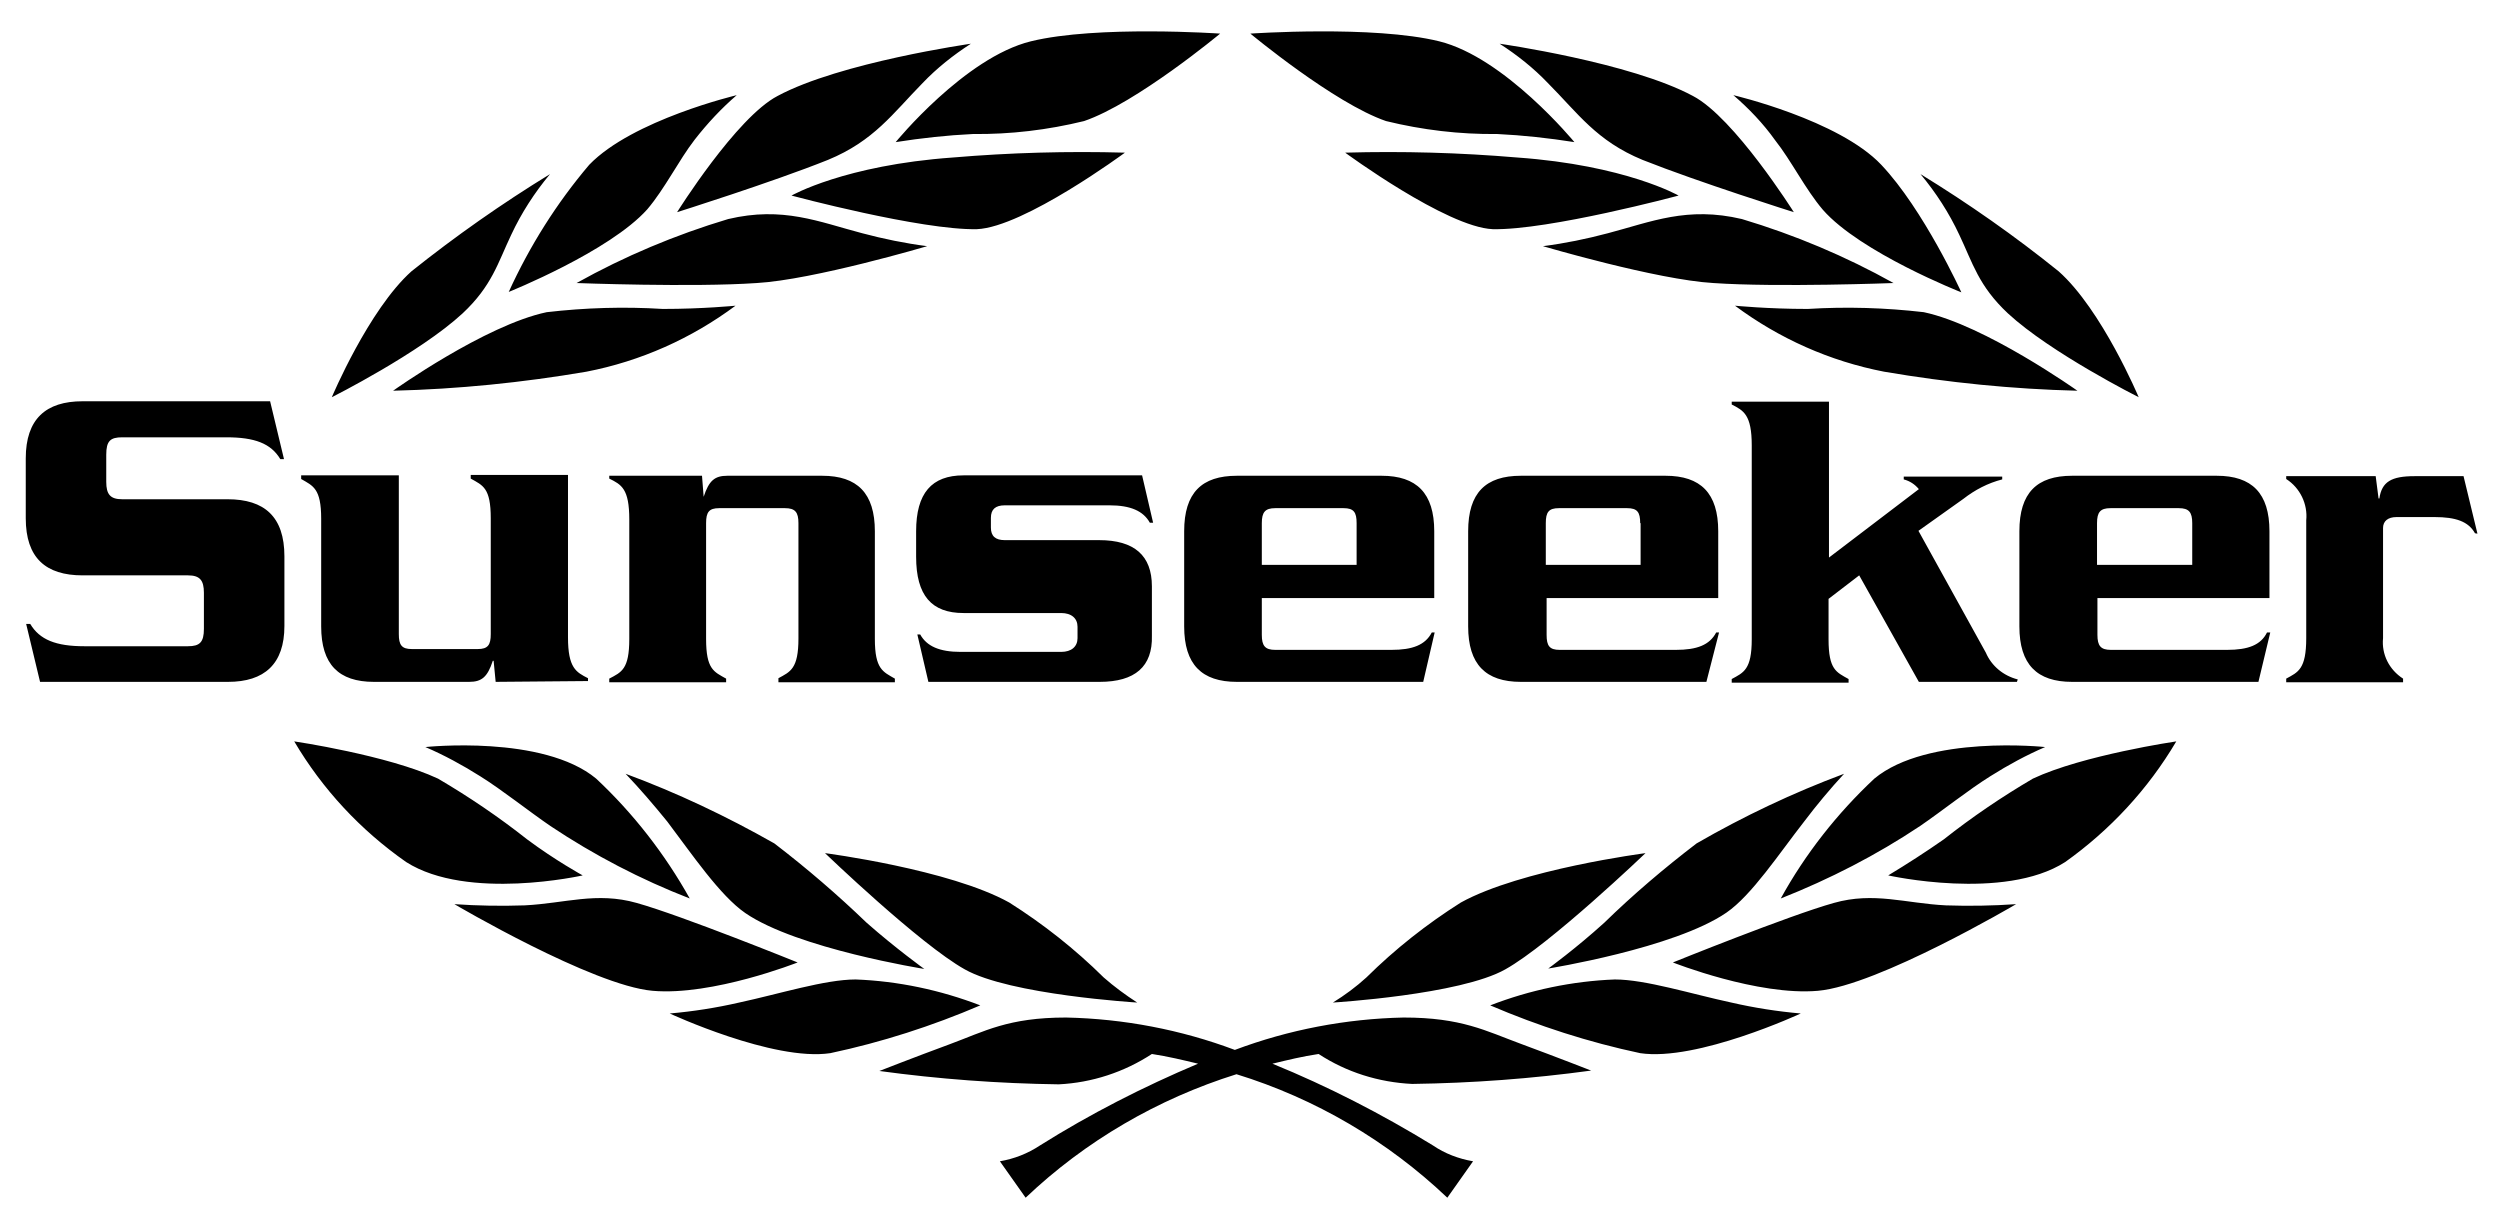 <?xml version="1.0" encoding="UTF-8"?> <svg xmlns="http://www.w3.org/2000/svg" width="178" height="87" viewBox="0 0 178 87" fill="none"><path d="M152.275 28.282C152.275 28.282 146.02 25.139 142.965 22.314C140.871 20.353 140.463 18.739 139.503 16.721C138.776 15.164 137.845 13.723 136.739 12.396C140.173 14.501 143.46 16.807 146.573 19.316C149.657 22.054 152.275 28.282 152.275 28.282ZM147.911 27.82C143.285 27.705 138.718 27.244 134.15 26.465C130.281 25.716 126.673 24.101 123.531 21.766C123.531 21.766 125.859 21.997 128.71 21.997C131.474 21.824 134.237 21.91 136.972 22.227C141.336 23.15 147.911 27.82 147.911 27.82ZM123.415 6.775C123.415 6.775 130.921 8.533 133.947 11.733C136.972 14.934 139.649 20.815 139.649 20.815C139.649 20.815 132.463 17.989 129.786 14.934C128.535 13.463 127.546 11.445 126.382 9.975C125.539 8.793 124.52 7.726 123.415 6.775ZM109.857 17.528C111.428 17.326 112.97 17.009 114.483 16.606C117.567 15.798 120.127 14.674 124.026 15.597C127.779 16.721 131.415 18.249 134.819 20.152C134.819 20.152 126.557 20.469 121.989 20.152C117.974 19.921 109.857 17.528 109.857 17.528ZM106.773 3.113C106.773 3.113 116.083 4.44 120.535 6.832C123.473 8.36 127.721 15.107 127.721 15.107C127.721 15.107 120.942 12.973 116.956 11.387C113.668 10.033 112.359 8.072 110.206 5.91C109.188 4.843 108.024 3.921 106.773 3.113ZM95.776 10.869C99.849 10.753 103.951 10.869 108.024 11.214C115.734 11.762 119.516 13.925 119.516 13.925C119.516 13.925 110.265 16.404 106.279 16.317C102.991 16.173 95.776 10.869 95.776 10.869ZM89.026 2.393C89.026 2.393 97.784 1.787 102.468 2.94C107.152 4.094 112.097 10.119 112.097 10.119C110.265 9.831 108.432 9.629 106.599 9.542C103.922 9.571 101.275 9.254 98.685 8.62C94.991 7.351 89.026 2.393 89.026 2.393ZM117.16 60.743C117.16 60.743 108.286 61.897 104.01 64.261C101.595 65.788 99.326 67.576 97.289 69.594C96.562 70.257 95.747 70.862 94.903 71.381C94.903 71.381 103.98 70.834 107.181 69.017C110.381 67.23 117.16 60.743 117.16 60.743ZM131.299 55.093C127.662 56.448 124.142 58.12 120.796 60.051C118.498 61.81 116.287 63.684 114.221 65.702C112.185 67.547 110.235 68.96 110.235 68.96C110.235 68.96 119.225 67.518 122.92 64.981C124.724 63.742 126.673 60.772 128.477 58.466C129.35 57.313 130.31 56.16 131.299 55.093ZM145.613 53.19C145.613 53.19 137.234 52.296 133.452 55.439C130.804 57.918 128.535 60.801 126.79 63.972C130.281 62.589 133.597 60.888 136.71 58.812C138.311 57.716 140.143 56.246 141.714 55.266C142.995 54.459 144.275 53.767 145.613 53.19ZM154.952 52.786C154.952 52.786 148.29 53.767 144.74 55.439C142.529 56.736 140.405 58.178 138.398 59.763C137.118 60.657 135.779 61.522 134.441 62.329C134.441 62.329 142.675 64.174 147.039 61.378C150.239 59.1 152.944 56.188 154.952 52.786ZM143.547 64.376C141.889 64.491 140.202 64.52 138.543 64.462C135.663 64.318 133.423 63.482 130.572 64.289C127.371 65.183 119.109 68.527 119.109 68.527C119.109 68.527 125.16 70.92 129.437 70.545C133.714 70.171 143.547 64.376 143.547 64.376ZM128.215 72.16C128.215 72.16 120.825 75.591 116.781 74.985C113.116 74.207 109.537 73.053 106.104 71.583C108.926 70.488 111.952 69.853 114.978 69.738C117.16 69.738 120.447 70.776 123.269 71.381C124.899 71.756 126.557 72.016 128.215 72.16ZM23.625 28.282C23.625 28.282 29.88 25.139 32.935 22.314C35.029 20.353 35.437 18.739 36.397 16.721C37.124 15.164 38.055 13.723 39.16 12.396C35.727 14.501 32.44 16.807 29.298 19.316C26.243 22.054 23.625 28.282 23.625 28.282ZM27.989 27.82C32.614 27.705 37.182 27.244 41.75 26.465C45.619 25.716 49.227 24.101 52.369 21.766C52.369 21.766 50.041 21.997 47.19 21.997C44.426 21.824 41.663 21.91 38.928 22.227C34.535 23.15 27.989 27.82 27.989 27.82ZM52.456 6.775C52.456 6.775 45.037 8.533 41.953 11.733C39.626 14.472 37.706 17.528 36.222 20.786C36.222 20.786 43.408 17.903 46.085 14.905C47.336 13.434 48.325 11.416 49.46 9.946C50.361 8.793 51.351 7.726 52.456 6.775ZM66.014 17.528C64.443 17.326 62.901 17.009 61.388 16.606C58.304 15.798 55.744 14.674 51.845 15.597C48.092 16.721 44.456 18.249 41.052 20.152C41.052 20.152 49.314 20.469 53.882 20.152C57.926 19.921 66.014 17.528 66.014 17.528ZM69.127 3.113C69.127 3.113 59.817 4.44 55.365 6.832C52.427 8.36 48.209 15.107 48.209 15.107C48.209 15.107 54.987 12.973 58.944 11.387C62.231 10.033 63.57 8.072 65.694 5.91C66.712 4.843 67.876 3.921 69.127 3.113ZM80.095 10.869C76.022 10.753 71.92 10.869 67.847 11.214C60.137 11.762 56.355 13.925 56.355 13.925C56.355 13.925 65.606 16.404 69.563 16.317C72.909 16.173 80.095 10.869 80.095 10.869ZM86.874 2.393C86.874 2.393 78.117 1.787 73.403 2.94C68.69 4.094 63.773 10.119 63.773 10.119C65.606 9.831 67.439 9.629 69.272 9.542C71.949 9.571 74.596 9.254 77.186 8.62C80.909 7.351 86.874 2.393 86.874 2.393ZM58.74 60.743C58.74 60.743 67.614 61.897 71.861 64.261C74.276 65.788 76.545 67.576 78.582 69.594C79.338 70.257 80.124 70.834 80.968 71.381C80.968 71.381 71.891 70.834 68.69 69.017C65.49 67.23 58.74 60.743 58.74 60.743ZM44.543 55.093C48.209 56.448 51.729 58.12 55.133 60.051C57.431 61.81 59.642 63.713 61.708 65.702C63.803 67.547 65.81 68.989 65.81 68.989C65.81 68.989 56.762 67.547 53.067 65.01C51.263 63.77 49.256 60.801 47.51 58.495C46.55 57.313 45.561 56.16 44.543 55.093ZM30.287 53.19C30.287 53.19 38.666 52.296 42.448 55.439C45.096 57.918 47.336 60.801 49.11 63.972C45.619 62.617 42.303 60.888 39.19 58.812C37.59 57.716 35.757 56.246 34.186 55.266C32.906 54.459 31.625 53.767 30.287 53.19ZM20.948 52.786C20.948 52.786 27.61 53.767 31.189 55.439C33.4 56.736 35.524 58.178 37.531 59.763C39.539 61.262 41.488 62.329 41.488 62.329C41.488 62.329 33.313 64.174 28.92 61.378C25.661 59.1 22.956 56.188 20.948 52.786ZM32.353 64.376C34.011 64.491 35.698 64.52 37.357 64.462C40.237 64.318 42.477 63.482 45.328 64.289C48.529 65.183 56.791 68.527 56.791 68.527C56.791 68.527 50.74 70.92 46.463 70.545C42.186 70.171 32.353 64.376 32.353 64.376ZM47.685 72.16C47.685 72.16 55.075 75.591 59.118 74.985C62.784 74.207 66.363 73.053 69.796 71.583C66.945 70.488 63.948 69.853 60.922 69.738C58.74 69.738 55.453 70.776 52.631 71.381C51.002 71.756 49.343 72.016 47.685 72.16ZM90.597 75.735C91.674 75.475 92.721 75.216 93.885 75.043C95.863 76.34 98.162 77.061 100.547 77.176C104.824 77.118 109.072 76.801 113.29 76.225C113.29 76.225 110.934 75.302 108.286 74.322C105.784 73.4 104.068 72.448 99.936 72.448C95.834 72.535 91.761 73.313 87.921 74.754C84.081 73.313 80.007 72.535 75.905 72.448C71.774 72.448 70.116 73.428 67.614 74.351C65.112 75.273 62.61 76.254 62.61 76.254C66.828 76.83 71.105 77.147 75.382 77.205C77.738 77.09 80.037 76.34 82.015 75.043C83.15 75.216 84.226 75.475 85.302 75.735C81.404 77.378 77.622 79.309 74.043 81.558C73.171 82.135 72.21 82.51 71.192 82.683L73.025 85.277C77.273 81.241 82.422 78.243 88.037 76.484C93.652 78.214 98.802 81.241 103.049 85.277L104.882 82.683C103.864 82.51 102.875 82.135 102.031 81.558C98.365 79.309 94.554 77.349 90.597 75.735ZM16.235 48.549H2.852L1.863 44.426H2.154C2.823 45.55 3.987 46.012 5.994 46.012H13.384C14.228 46.012 14.518 45.723 14.518 44.772V42.206C14.518 41.312 14.228 40.966 13.384 40.966H5.878C3.259 40.966 1.834 39.727 1.834 36.901V32.635C1.834 29.838 3.259 28.57 5.878 28.57H19.232L20.221 32.692H19.959C19.29 31.568 18.126 31.136 16.119 31.136H8.7C7.856 31.136 7.565 31.395 7.565 32.375V34.307C7.565 35.201 7.856 35.547 8.7 35.547H16.206C18.824 35.547 20.25 36.786 20.25 39.611V44.57C20.25 47.28 18.824 48.549 16.235 48.549ZM35.291 48.549L35.146 47.049H35.087C34.709 48.203 34.302 48.549 33.4 48.549H26.621C24.119 48.549 22.868 47.309 22.868 44.599V36.93C22.868 34.768 22.286 34.595 21.443 34.105V33.846H28.396V45.147C28.396 45.925 28.6 46.213 29.327 46.213H34.011C34.738 46.213 34.942 45.925 34.942 45.147V36.901C34.942 34.739 34.389 34.566 33.516 34.076V33.817H40.441V45.377C40.441 47.568 41.023 47.857 41.866 48.289V48.491L35.291 48.549ZM55.424 48.549V48.289C56.267 47.828 56.849 47.626 56.849 45.464V37.247C56.849 36.469 56.617 36.181 55.889 36.181H51.205C50.478 36.181 50.274 36.469 50.274 37.247V45.493C50.274 47.655 50.827 47.828 51.7 48.318V48.577H43.379V48.318C44.252 47.857 44.805 47.655 44.805 45.493V36.988C44.805 34.797 44.252 34.509 43.379 34.076V33.874H49.983L50.1 35.373C50.478 34.22 50.885 33.874 51.787 33.874H58.537C61.039 33.874 62.29 35.114 62.29 37.824V45.493C62.29 47.655 62.872 47.828 63.715 48.318V48.577H55.424V48.549ZM78.291 48.549H66.101L65.315 45.175H65.519C65.985 46.012 66.886 46.415 68.399 46.415H75.556C76.284 46.415 76.72 46.04 76.72 45.435V44.628C76.72 44.022 76.284 43.648 75.556 43.648H68.603C66.334 43.648 65.228 42.408 65.228 39.64V37.824C65.228 35.114 66.334 33.846 68.603 33.846H81.317L82.102 37.219H81.87C81.404 36.383 80.502 35.979 78.989 35.979H71.541C70.872 35.979 70.552 36.267 70.552 36.873V37.565C70.552 38.17 70.872 38.458 71.541 38.458H78.262C80.764 38.458 82.015 39.554 82.015 41.745V45.262C82.073 47.453 80.822 48.549 78.291 48.549ZM101.333 48.549H88.066C85.564 48.549 84.313 47.309 84.313 44.599V37.824C84.313 35.085 85.564 33.874 88.066 33.874H98.365C100.867 33.874 102.118 35.114 102.118 37.824V42.581H89.841V45.204C89.841 45.983 90.074 46.271 90.801 46.271H99.064C100.577 46.271 101.478 45.925 101.944 45.031H102.148L101.333 48.549ZM96.591 37.247C96.591 36.469 96.387 36.181 95.66 36.181H90.801C90.074 36.181 89.841 36.469 89.841 37.247V40.217H96.591V37.247ZM121.495 48.549H108.286C105.784 48.549 104.533 47.309 104.533 44.599V37.824C104.533 35.085 105.784 33.874 108.286 33.874H118.585C121.087 33.874 122.338 35.114 122.338 37.824V42.581H110.119V45.204C110.119 45.983 110.323 46.271 111.05 46.271H119.313C120.825 46.271 121.727 45.925 122.193 45.031H122.396L121.495 48.549ZM116.781 37.247C116.781 36.469 116.578 36.181 115.85 36.181H110.992C110.265 36.181 110.061 36.469 110.061 37.247V40.217H116.811V37.247H116.781ZM143.605 48.549H136.623L132.375 40.966L130.193 42.639V45.522C130.193 47.684 130.746 47.857 131.619 48.347V48.606H123.298V48.347C124.142 47.886 124.724 47.684 124.724 45.522V31.712C124.724 29.521 124.142 29.233 123.298 28.8V28.599H130.223V39.698L136.623 34.826C136.332 34.48 135.983 34.249 135.547 34.134V33.932H142.558V34.134C141.54 34.393 140.609 34.883 139.794 35.518L136.594 37.795L141.394 46.473C141.802 47.424 142.645 48.116 143.664 48.376L143.605 48.549ZM160.8 48.549H147.533C145.031 48.549 143.78 47.309 143.78 44.599V37.824C143.78 35.085 145.031 33.874 147.533 33.874H157.832C160.334 33.874 161.585 35.114 161.585 37.824V42.581H149.337V45.204C149.337 45.983 149.57 46.271 150.297 46.271H158.559C160.072 46.271 160.974 45.925 161.411 45.031H161.643L160.8 48.549ZM156.087 37.247C156.087 36.469 155.854 36.181 155.126 36.181H150.268C149.541 36.181 149.308 36.469 149.308 37.247V40.217H156.087V37.247ZM176.219 37.968C175.754 37.132 174.852 36.815 173.339 36.815H170.633C170.022 36.815 169.673 37.103 169.673 37.593V45.435C169.557 46.588 170.109 47.684 171.099 48.318V48.577H162.778V48.318C163.622 47.857 164.204 47.655 164.204 45.435V37.046C164.32 35.892 163.767 34.739 162.778 34.105V33.903H169.149L169.353 35.489H169.411C169.586 34.307 170.255 33.903 171.913 33.903H175.404L176.394 37.997L176.219 37.968Z" fill="black"></path></svg> 